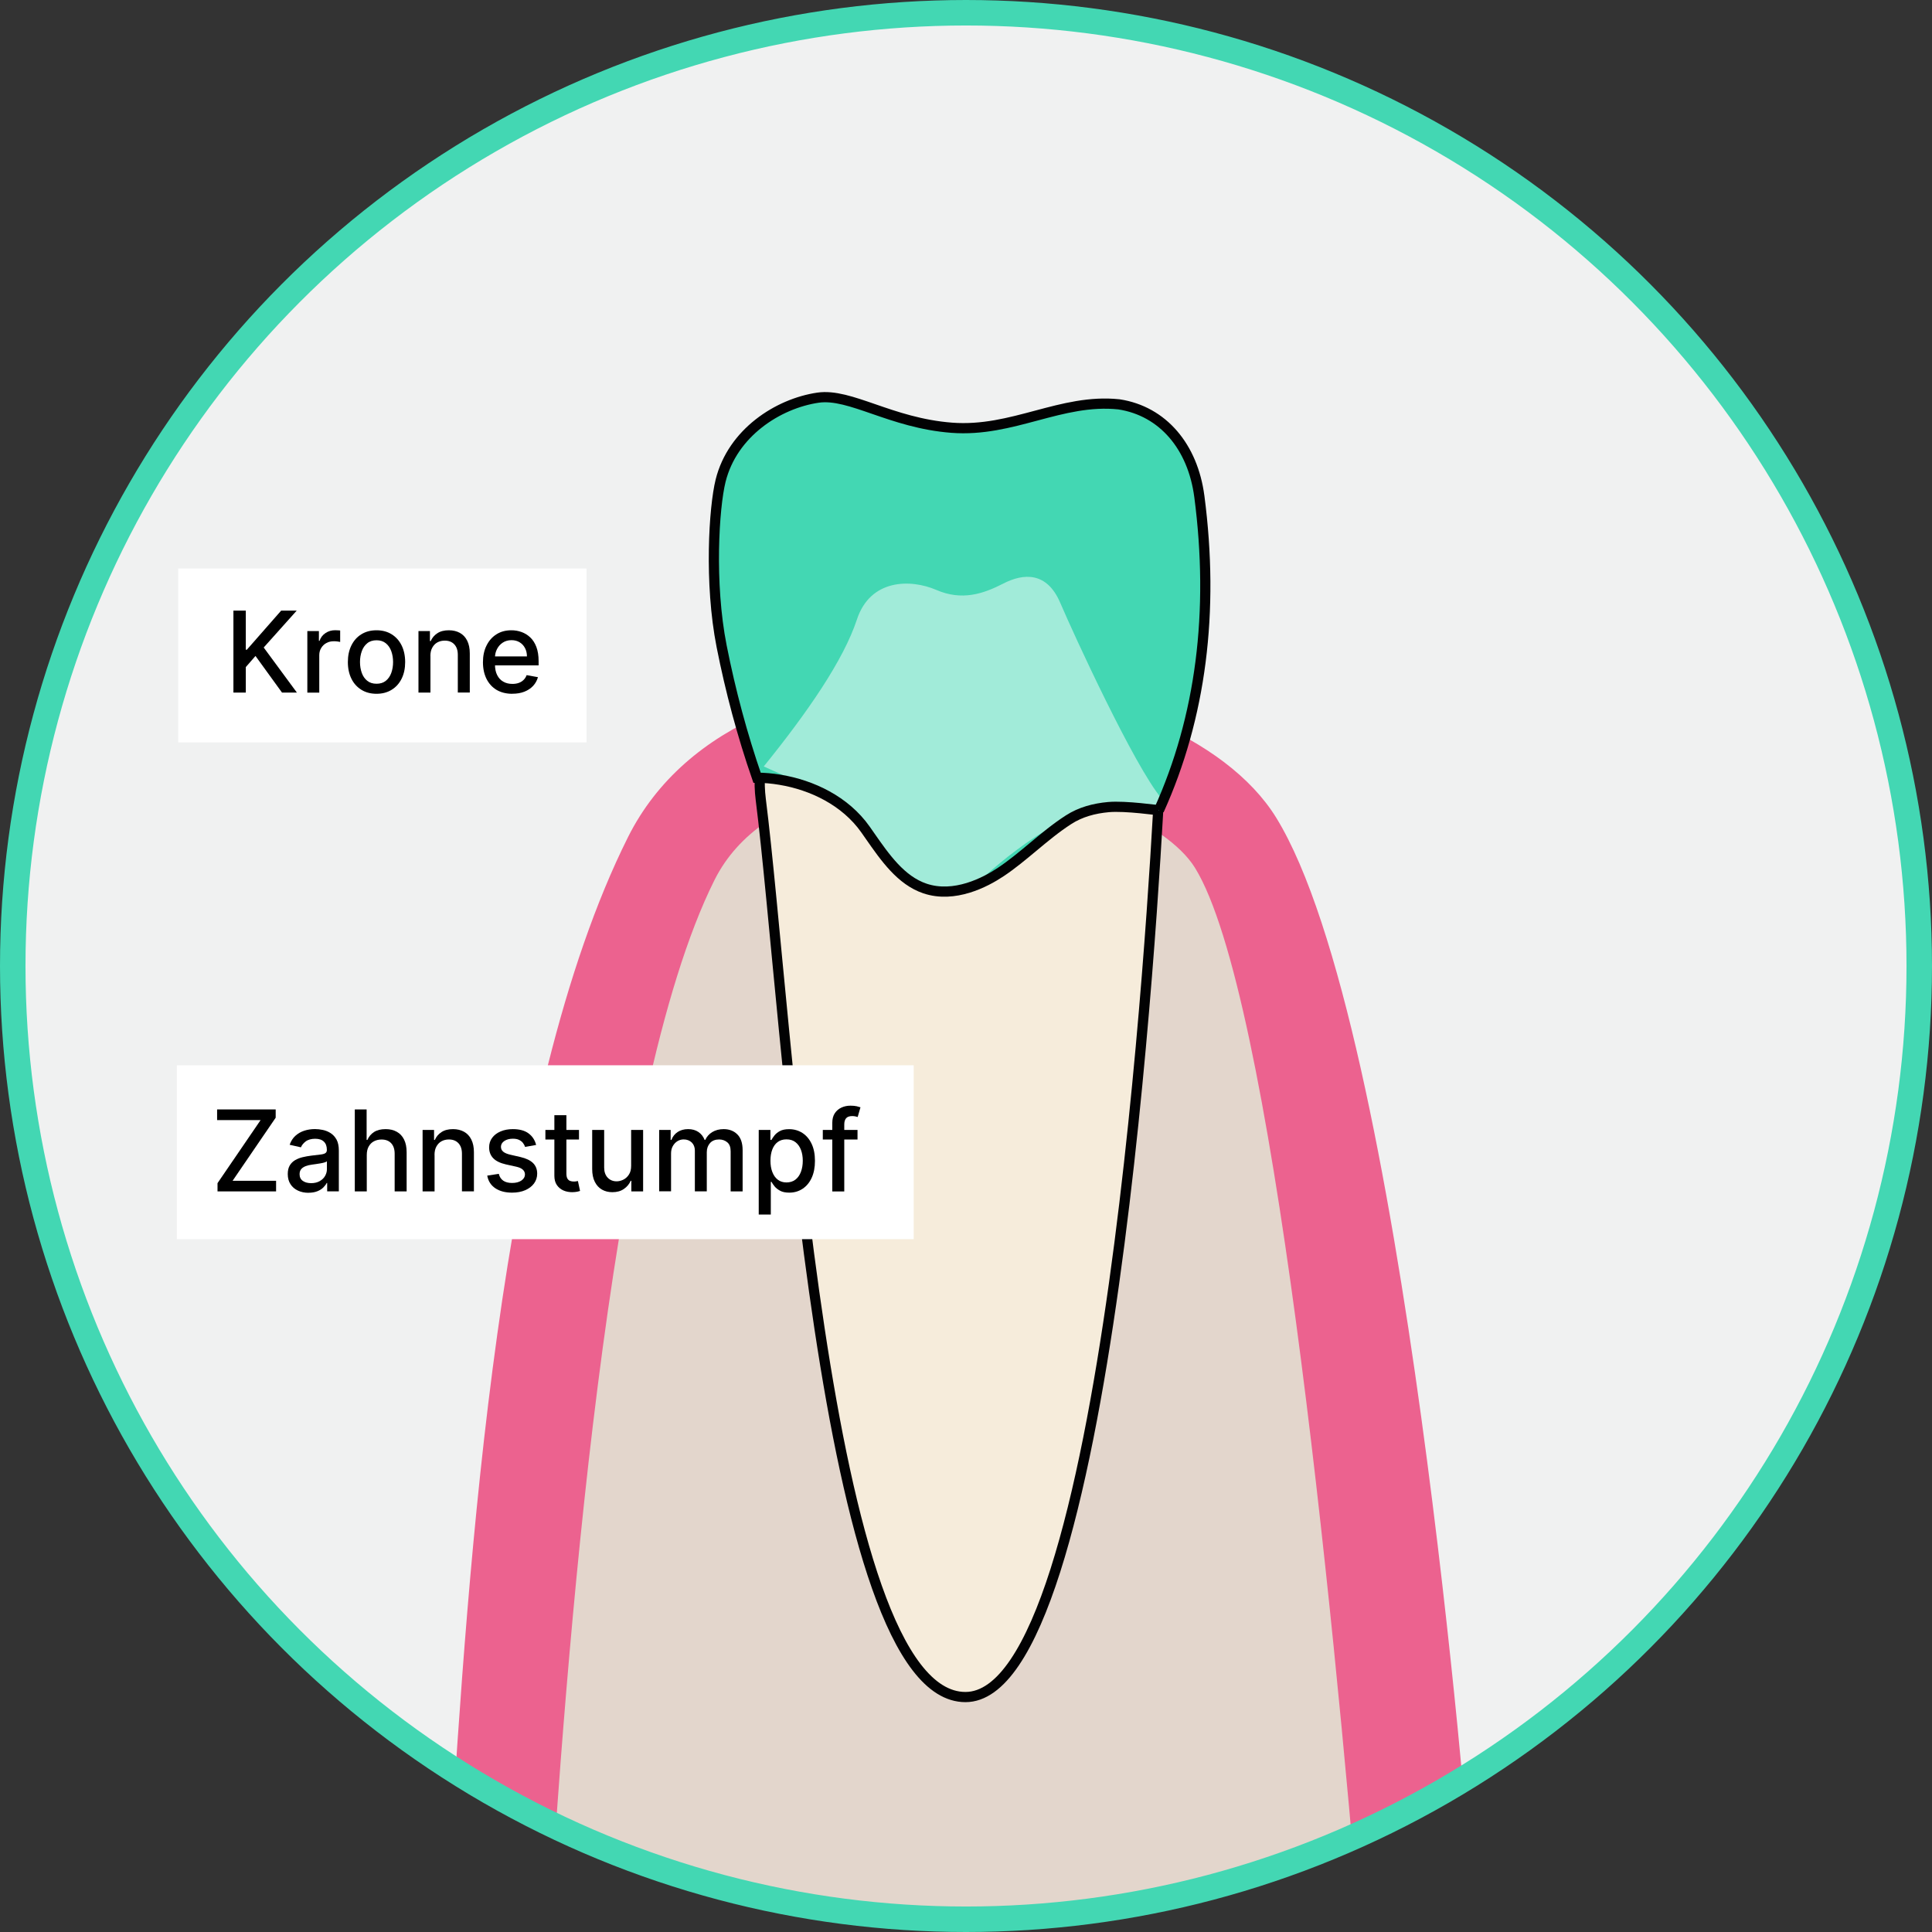 <?xml version="1.0" encoding="UTF-8"?>
<svg id="Ebene_2" data-name="Ebene 2" xmlns="http://www.w3.org/2000/svg" xmlns:xlink="http://www.w3.org/1999/xlink" viewBox="0 0 379 379">
  <rect x="0" y="0" width="379" height="379" fill="#333333" stroke="none"/>
  <defs>
    <style>
      .cls-1 {
        clip-path: url(#clippath);
      }

      .cls-2, .cls-3 {
        stroke-width: 2px;
      }

      .cls-2, .cls-3, .cls-4, .cls-5 {
        stroke-miterlimit: 10;
      }

      .cls-2, .cls-3, .cls-5 {
        stroke: #020203;
      }

      .cls-2, .cls-4 {
        fill: none;
      }

      .cls-3 {
        fill: #f6ecdb;
      }

      .cls-6 {
        fill: #000;
      }

      .cls-6, .cls-7, .cls-8, .cls-9, .cls-10, .cls-11 {
        stroke-width: 0px;
      }

      .cls-7 {
        fill: #e3d6cc;
      }

      .cls-8 {
        opacity: .5;
      }

      .cls-8, .cls-11 {
        fill: #fff;
      }

      .cls-9 {
        fill: #ec628f;
      }

      .cls-10 {
        fill: #f0f1f1;
      }

      .cls-4 {
        stroke: #43d7b3;
        stroke-width: 5px;
      }

      .cls-5 {
        fill: #43d7b3;
        stroke-width: 1.06px;
      }
    </style>
    <clipPath id="clippath">
      <circle class="cls-4" cx="189.5" cy="189.5" r="187"/>
    </clipPath>
  </defs>
  <g id="Ebene_1-2" data-name="Ebene 1">
    <g>
      <g class="cls-1">
        <g>
          <rect class="cls-10" x="-218.21" y="-72.29" width="812.92" height="436.66"/>
          <path class="cls-9" d="M88.24,364.65c3.72-58.09,9.45-149.42,34.95-200.42,22.62-45.23,107.43-35.82,127.16-3.83,25.28,41.01,37.92,204.25,37.92,204.25H88.24Z"/>
          <path class="cls-7" d="M107.42,382.28c3.65-56.84,11.64-167.44,32.74-209.64,9.51-19.02,36.82-20.5,44.97-20.5,23.87,0,43.82,9.22,49.31,18.13,15.1,24.5,26.83,142.4,32.62,212H107.42Z"/>
          <path class="cls-3" d="M226.92,149.33c.44,1.63.62,3.3.53,4.99-1.11,21.93-9.98,178.59-38.06,178.59s-34.85-134.01-40.15-176.07c-.44-3.47-.2-6.98.7-10.36l15.9-38.56c1.33-5.01,5.86-8.5,11.04-8.5h22.24c5.17,0,9.7,3.48,11.03,8.48l16.77,41.44Z"/>
          <path class="cls-5" d="M235.27,97.36c-1.27-9.66-7.09-16.71-15.77-18.04-11.34-1.19-20.81,5.51-32.8,4.59-11.98-.92-19.88-6.82-26.23-5.9-7.85,1.15-16.78,6.9-19.11,16.29-1.3,5.23-2.25,20.03.2,32.47,1.74,8.81,4.07,17.48,6.95,25.8,1.46,0,2.98.14,4.53.4,6.22,1.03,12.77,4.12,16.74,9.75l.83,1.19c3.02,4.33,6.13,8.8,10.84,10.39,5.77,1.94,11.8-1.19,14.87-3.24,2.21-1.47,4.3-3.22,6.33-4.91,2.21-1.84,4.49-3.75,6.98-5.35,2.34-1.51,5.03-2.22,7.8-2.47,3.37-.31,9.92.66,9.92.61,8.23-18.2,10.89-38.92,7.92-61.59Z"/>
          <path class="cls-8" d="M149.83,150.35c8.63-10.68,15.64-20.84,18.27-28.82,2.63-7.98,10.52-7.98,15.56-5.81,5.04,2.18,9.2.79,13.15-1.24,3.94-2.03,8.55-2.39,11.18,3.78s14.51,32,19.88,38.39c2.29,2.72-8.21-.38-16.57,3.08-11.25,4.66-21.77,15.61-21.77,15.61l-11.56-1.73-11.95-15.99-16.18-7.26Z"/>
          <path class="cls-2" d="M235.27,97.36c-1.27-9.66-7.09-16.71-15.77-18.04-11.34-1.19-20.81,5.51-32.8,4.59-11.98-.92-19.88-6.82-26.23-5.9-7.85,1.15-16.78,6.9-19.11,16.29-1.3,5.23-2.25,20.03.2,32.47,1.74,8.81,4.07,17.48,6.95,25.8,1.46,0,2.98.14,4.53.4,6.22,1.03,12.77,4.12,16.74,9.75l.83,1.19c3.02,4.33,6.13,8.8,10.84,10.39,5.77,1.94,11.8-1.19,14.87-3.24,2.21-1.47,4.3-3.22,6.33-4.91,2.21-1.84,4.49-3.75,6.98-5.35,2.34-1.51,5.03-2.22,7.8-2.47,3.37-.31,9.92.66,9.92.61,8.23-18.2,10.89-38.92,7.92-61.59Z"/>
          <g>
            <rect class="cls-11" x="34.97" y="111.53" width="80.09" height="34.11"/>
            <g>
              <path class="cls-6" d="M45.79,135.86v-16.08h2.43v7.68h.2l6.74-7.68h3.05l-6.48,7.24,6.51,8.84h-2.92l-5.2-7.18-1.9,2.18v5h-2.43Z"/>
              <path class="cls-6" d="M60.29,135.86v-12.06h2.27v1.92h.12c.22-.65.61-1.16,1.17-1.53.56-.38,1.19-.56,1.89-.56.15,0,.32,0,.52.02.2,0,.36.02.47.04v2.24c-.09-.02-.26-.06-.5-.09s-.48-.05-.72-.05c-.56,0-1.05.11-1.48.35-.43.23-.77.56-1.02.97s-.38.88-.38,1.4v7.36h-2.35Z"/>
              <path class="cls-6" d="M73.86,136.1c-1.13,0-2.12-.26-2.96-.78-.84-.52-1.5-1.24-1.96-2.17s-.7-2.02-.7-3.27.23-2.34.7-3.28,1.12-1.67,1.96-2.18c.84-.52,1.83-.78,2.96-.78s2.12.26,2.96.78c.84.52,1.5,1.25,1.96,2.18s.7,2.03.7,3.28-.23,2.33-.7,3.27-1.12,1.66-1.96,2.17c-.84.52-1.83.78-2.96.78ZM73.87,134.13c.73,0,1.34-.19,1.82-.58.48-.39.84-.9,1.07-1.55s.35-1.35.35-2.13-.12-1.48-.35-2.12c-.23-.65-.59-1.17-1.07-1.56-.48-.39-1.09-.59-1.82-.59s-1.35.19-1.83.59c-.48.39-.84.91-1.07,1.56-.23.64-.35,1.35-.35,2.12s.12,1.48.35,2.13.59,1.16,1.07,1.55c.48.39,1.1.58,1.83.58Z"/>
              <path class="cls-6" d="M84.44,128.7v7.16h-2.35v-12.06h2.25v1.96h.15c.28-.64.71-1.15,1.31-1.54.59-.39,1.34-.58,2.25-.58.82,0,1.54.17,2.16.51.62.34,1.1.85,1.44,1.53.34.68.51,1.51.51,2.5v7.67h-2.35v-7.39c0-.88-.23-1.56-.68-2.05-.46-.49-1.08-.74-1.88-.74-.54,0-1.03.12-1.45.35-.42.23-.75.58-1,1.03s-.37,1-.37,1.64Z"/>
              <path class="cls-6" d="M100.49,136.1c-1.19,0-2.21-.26-3.07-.76-.85-.51-1.51-1.23-1.98-2.16-.46-.93-.7-2.02-.7-3.27s.23-2.33.7-3.27c.46-.94,1.11-1.68,1.95-2.21.83-.53,1.81-.79,2.93-.79.68,0,1.34.11,1.98.34s1.21.58,1.72,1.06c.51.48.91,1.11,1.2,1.87.29.77.44,1.7.44,2.79v.83h-9.58v-1.76h7.29c0-.62-.13-1.17-.38-1.64-.25-.48-.6-.86-1.05-1.13-.45-.28-.98-.42-1.59-.42-.66,0-1.23.16-1.72.48-.49.32-.86.74-1.13,1.26-.26.51-.4,1.07-.4,1.67v1.38c0,.8.14,1.49.43,2.06.28.56.68,1,1.2,1.29.51.3,1.11.44,1.8.44.44,0,.85-.06,1.22-.19.37-.13.68-.32.95-.58s.47-.57.61-.95l2.22.4c-.18.65-.5,1.22-.95,1.71-.46.49-1.03.87-1.72,1.14-.69.27-1.47.4-2.35.4Z"/>
            </g>
          </g>
          <g>
            <rect class="cls-11" x="34.69" y="208.98" width="144.55" height="34.11"/>
            <g>
              <path class="cls-6" d="M42.67,233.72v-1.62l8.45-12.37h-8.53v-2.09h11.49v1.62l-8.45,12.37h8.53v2.09h-11.49Z"/>
              <path class="cls-6" d="M60.52,233.99c-.76,0-1.46-.14-2.07-.43-.62-.29-1.11-.7-1.46-1.25-.36-.54-.54-1.21-.54-2,0-.68.13-1.24.39-1.68.26-.44.62-.79,1.06-1.05.44-.26.94-.45,1.49-.58.55-.13,1.11-.23,1.68-.3.72-.08,1.31-.15,1.76-.21.45-.05.78-.14.98-.27.2-.13.31-.33.31-.61v-.06c0-.68-.19-1.22-.58-1.59-.38-.38-.96-.57-1.71-.57s-1.41.18-1.86.52c-.45.35-.76.73-.94,1.16l-2.21-.5c.26-.73.64-1.33,1.15-1.78.5-.45,1.09-.78,1.75-.99.66-.21,1.35-.31,2.08-.31.48,0,.99.06,1.53.17.54.11,1.05.32,1.52.62.47.3.86.72,1.17,1.27.3.56.45,1.27.45,2.15v8.01h-2.29v-1.65h-.09c-.15.31-.38.6-.68.9s-.69.54-1.17.73c-.48.19-1.05.29-1.71.29ZM61.03,232.1c.65,0,1.2-.13,1.67-.39.46-.26.82-.59,1.06-1.01s.37-.86.37-1.34v-1.55c-.08.08-.25.16-.48.23-.24.07-.51.13-.81.18-.3.05-.6.1-.89.14-.29.04-.53.07-.72.1-.45.06-.87.15-1.24.29s-.67.33-.89.58c-.22.26-.33.59-.33,1.01,0,.58.21,1.02.64,1.32.43.3.98.44,1.64.44Z"/>
              <path class="cls-6" d="M71.95,226.56v7.16h-2.35v-16.08h2.32v5.98h.15c.28-.65.71-1.17,1.3-1.55s1.34-.57,2.28-.57c.83,0,1.55.17,2.17.51.62.34,1.1.84,1.44,1.52.34.67.51,1.51.51,2.52v7.67h-2.35v-7.39c0-.89-.23-1.57-.68-2.06-.45-.49-1.09-.73-1.9-.73-.56,0-1.05.12-1.49.35-.44.23-.78.58-1.03,1.03s-.37,1-.37,1.64Z"/>
              <path class="cls-6" d="M85.25,226.56v7.16h-2.35v-12.06h2.25v1.96h.15c.28-.64.71-1.15,1.31-1.54.59-.39,1.34-.58,2.25-.58.82,0,1.54.17,2.16.51.62.34,1.1.85,1.44,1.53.34.68.51,1.51.51,2.5v7.67h-2.35v-7.39c0-.88-.23-1.56-.68-2.05-.46-.49-1.08-.74-1.88-.74-.54,0-1.03.12-1.45.35-.42.23-.75.58-1,1.03s-.37,1-.37,1.64Z"/>
              <path class="cls-6" d="M105.14,224.61l-2.13.38c-.09-.27-.23-.53-.42-.78s-.45-.45-.77-.6c-.32-.16-.73-.23-1.22-.23-.66,0-1.22.15-1.66.44-.44.3-.67.68-.67,1.14,0,.4.15.73.45.97.3.25.78.45,1.44.6l1.92.44c1.11.26,1.94.65,2.48,1.18s.82,1.23.82,2.08c0,.72-.21,1.36-.62,1.93-.42.56-.99,1-1.73,1.32-.74.32-1.6.48-2.57.48-1.35,0-2.45-.29-3.31-.87-.85-.58-1.38-1.4-1.57-2.47l2.27-.35c.14.59.43,1.04.87,1.34.44.3,1.01.45,1.72.45.77,0,1.38-.16,1.85-.48.46-.32.69-.72.69-1.18,0-.38-.14-.69-.42-.95-.28-.26-.71-.45-1.28-.58l-2.04-.45c-1.12-.26-1.96-.66-2.49-1.22-.54-.56-.8-1.27-.8-2.13,0-.71.2-1.33.6-1.87s.95-.95,1.65-1.25c.7-.3,1.5-.45,2.41-.45,1.3,0,2.33.28,3.08.84.75.56,1.24,1.31,1.48,2.26Z"/>
              <path class="cls-6" d="M113.58,221.66v1.88h-6.59v-1.88h6.59ZM108.76,218.77h2.35v11.41c0,.46.07.8.2,1.02s.31.38.53.46c.22.08.45.12.71.12.19,0,.35-.01.49-.04.14-.02.25-.05.33-.06l.42,1.94c-.14.05-.33.11-.58.16-.25.05-.56.08-.94.09-.62,0-1.19-.1-1.73-.33-.53-.23-.97-.59-1.3-1.07-.33-.48-.49-1.09-.49-1.81v-11.89Z"/>
              <path class="cls-6" d="M123.81,228.72v-7.06h2.35v12.06h-2.31v-2.09h-.12c-.28.64-.72,1.18-1.33,1.6-.61.43-1.37.64-2.27.64-.77,0-1.46-.17-2.05-.51s-1.06-.85-1.4-1.53-.51-1.51-.51-2.5v-7.67h2.35v7.39c0,.82.23,1.48.68,1.96.46.49,1.05.73,1.77.73.44,0,.88-.11,1.32-.33.44-.22.8-.55,1.09-1,.29-.44.43-1.01.43-1.69Z"/>
              <path class="cls-6" d="M129.31,233.72v-12.06h2.25v1.96h.15c.25-.67.66-1.18,1.23-1.56.57-.37,1.25-.56,2.05-.56s1.48.19,2.03.57c.55.38.95.89,1.21,1.55h.12c.29-.64.75-1.16,1.37-1.54.63-.38,1.38-.58,2.24-.58,1.09,0,1.99.34,2.68,1.03.69.68,1.04,1.72,1.04,3.1v8.09h-2.35v-7.87c0-.81-.22-1.41-.67-1.77-.44-.37-.98-.55-1.59-.55-.76,0-1.36.23-1.78.7s-.64,1.07-.64,1.8v7.68h-2.34v-8.01c0-.65-.21-1.18-.61-1.58-.41-.39-.94-.6-1.59-.6-.44,0-.85.12-1.23.35-.37.23-.67.56-.9.97s-.34.89-.34,1.43v7.43h-2.35Z"/>
              <path class="cls-6" d="M148.84,238.24v-16.58h2.29v1.96h.2c.14-.25.33-.54.59-.87.26-.33.61-.62,1.07-.87.46-.25,1.06-.37,1.81-.37.97,0,1.84.25,2.61.74.76.49,1.36,1.2,1.8,2.12.44.93.66,2.04.66,3.35s-.22,2.42-.65,3.35c-.43.93-1.03,1.64-1.79,2.14-.76.5-1.63.75-2.6.75-.73,0-1.33-.12-1.79-.37-.46-.25-.82-.53-1.09-.86s-.46-.62-.6-.88h-.14v6.4h-2.35ZM151.14,227.69c0,.85.12,1.59.37,2.23.25.64.6,1.14,1.07,1.5.47.36,1.04.54,1.71.54s1.29-.19,1.76-.56c.47-.37.83-.88,1.07-1.53.24-.64.36-1.37.36-2.17s-.12-1.51-.36-2.14c-.24-.63-.6-1.13-1.07-1.5s-1.06-.55-1.77-.55-1.25.18-1.72.52c-.47.35-.82.84-1.06,1.47-.24.63-.36,1.36-.36,2.2Z"/>
              <path class="cls-6" d="M168.22,221.66v1.88h-6.81v-1.88h6.81ZM163.27,233.72v-13.45c0-.75.16-1.38.49-1.88.33-.5.77-.87,1.31-1.12.54-.25,1.14-.37,1.77-.37.47,0,.87.04,1.21.11.33.08.58.15.75.21l-.55,1.9c-.11-.03-.25-.07-.42-.11s-.38-.07-.63-.07c-.57,0-.98.14-1.22.43-.24.28-.36.69-.36,1.22v13.14h-2.35Z"/>
            </g>
          </g>
        </g>
      </g>
      <circle class="cls-4" cx="189.5" cy="189.5" r="187"/>
    </g>
  </g>
</svg>